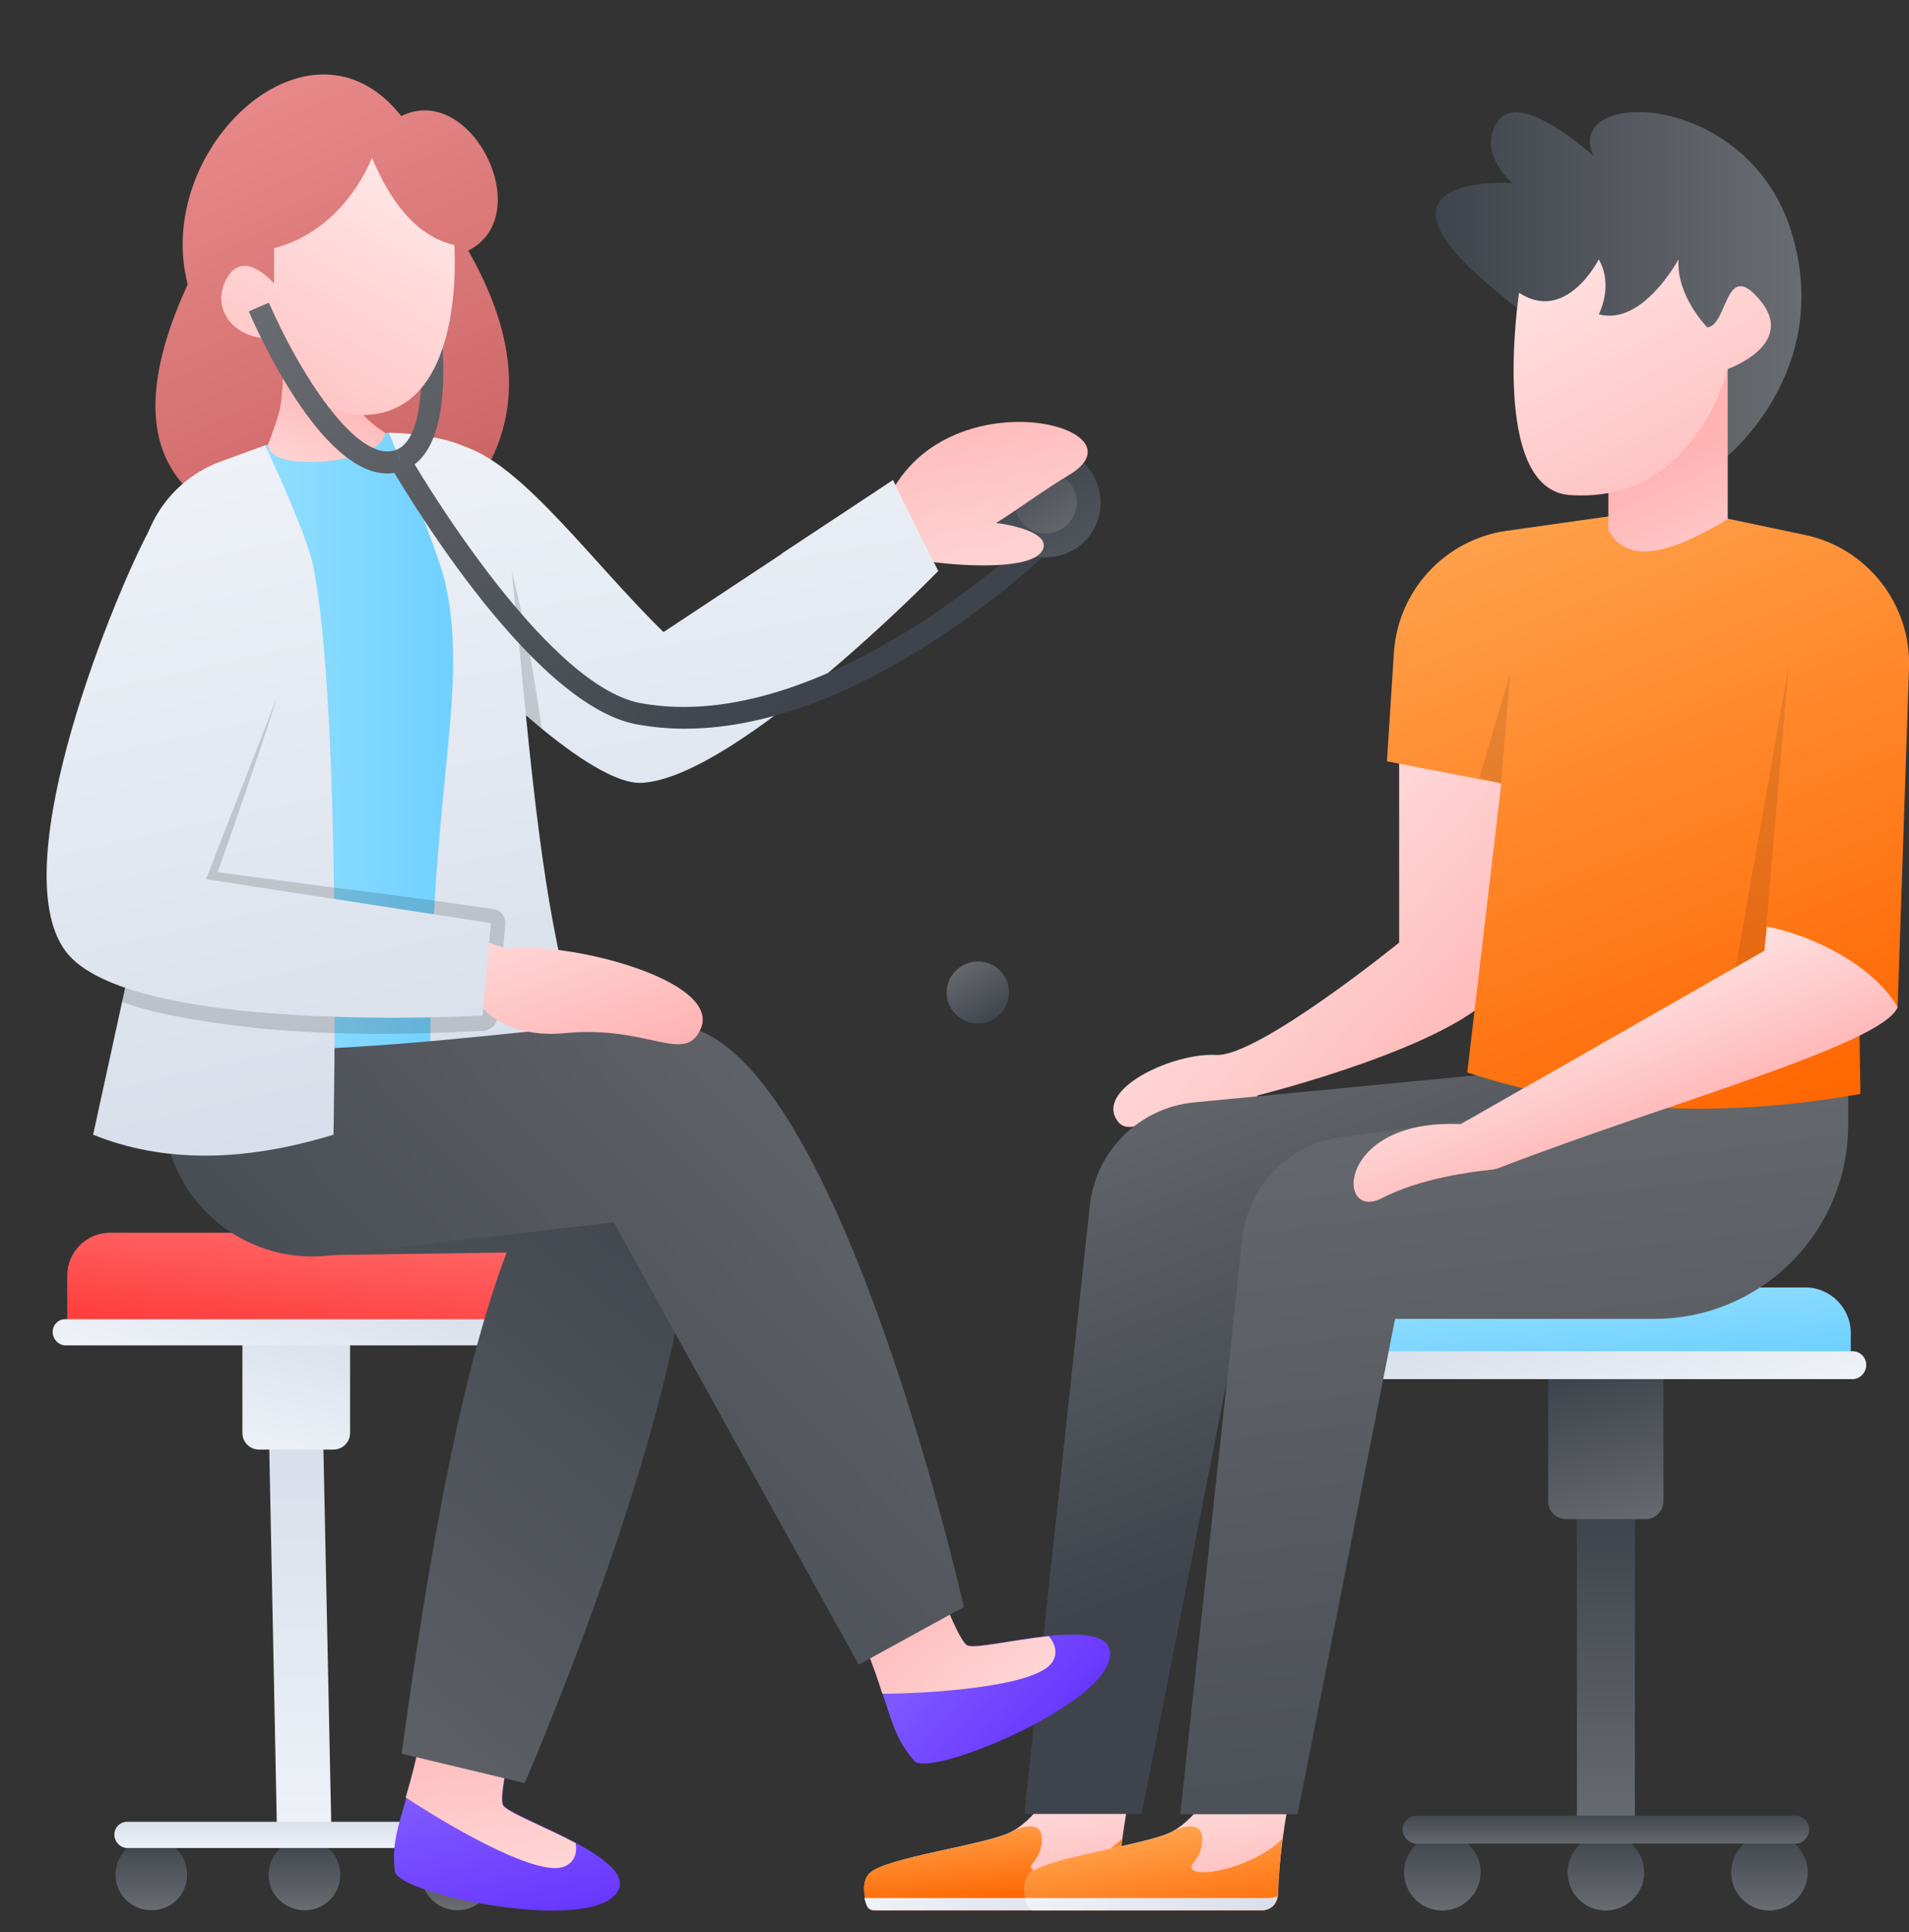 <?xml version="1.0" encoding="UTF-8"?><svg xmlns="http://www.w3.org/2000/svg" xmlns:xlink="http://www.w3.org/1999/xlink" height="66.4" preserveAspectRatio="xMidYMid meet" version="1.0" viewBox="3.4 2.9 65.6 66.4" width="65.6" zoomAndPan="magnify"><rect x="3.4" y="2.9" width="65.6" height="66.4" fill="#333333" stroke="none"/><g><g><linearGradient gradientTransform="matrix(-1 0 0 1 -4032.374 0)" gradientUnits="userSpaceOnUse" id="a" x1="-4076.668" x2="-4087.015" xlink:actuate="onLoad" xlink:show="other" xlink:type="simple" xmlns:xlink="http://www.w3.org/1999/xlink" y1="30.923" y2="40.352"><stop offset="0" stop-color="#ffe6e6"/><stop offset="1" stop-color="#ffb3b3"/></linearGradient><path d="M51.48,28.52v6.77c0,0-4.86,3.94-6.29,3.86s-3.99,1.09-3.46,2.15c0.4,0.8,1.16-0.15,3.05-0.07 c1.33,0.05,1.84-0.69,1.84-0.69s6.97-1.73,8.3-3.72c0.71-1.06,0.77-8.29,0.77-8.29H51.48z" fill="url(#a)"/><linearGradient gradientTransform="matrix(-1 0 0 1 -5252.854 0)" gradientUnits="userSpaceOnUse" id="b" x1="-5318.159" x2="-5305.594" xlink:actuate="onLoad" xlink:show="other" xlink:type="simple" xmlns:xlink="http://www.w3.org/1999/xlink" y1="12.731" y2="12.731"><stop offset="0" stop-color="#696c70"/><stop offset="1" stop-color="#3f444c"/></linearGradient><path d="M62.6,18.71c0,0,3.87-2.98,2.35-7.87c-1.53-4.88-7.87-4.92-6.79-2.58c0,0-2.52-2.3-3.28-1.21 c-0.76,1.09,0.49,2.14,0.49,2.14s-5.52-0.36-0.58,3.69s4.23,3.9,4.23,3.9L62.6,18.71z" fill="url(#b)"/><g><linearGradient gradientUnits="userSpaceOnUse" id="c" x1="37.34" x2="38.175" xlink:actuate="onLoad" xlink:show="other" xlink:type="simple" xmlns:xlink="http://www.w3.org/1999/xlink" y1="63.871" y2="69.144"><stop offset="0" stop-color="#ffe6e6"/><stop offset="1" stop-color="#ffb3b3"/></linearGradient><path d="M33.43,68.54l7.84,0c0.3,0,0.53-0.24,0.54-0.54c0.03-1.21,0.22-2.58,0.49-3.8l-2.61-0.17 c0,0-0.54,1.3-1.55,1.82c-0.88,0.45-4.36,0.88-4.87,1.43c-0.28,0.3-0.16,0.82-0.07,1.09C33.22,68.47,33.32,68.54,33.43,68.54z" fill="url(#c)"/><linearGradient gradientUnits="userSpaceOnUse" id="d" x1="37.358" x2="37.647" xlink:actuate="onLoad" xlink:show="other" xlink:type="simple" xmlns:xlink="http://www.w3.org/1999/xlink" y1="65.434" y2="68.214"><stop offset="0" stop-color="#ffa04a"/><stop offset="1" stop-color="#f60"/></linearGradient><path d="M41.96,66.08c-0.08,0.66-0.14,1.32-0.16,1.93c-0.01,0.3-0.24,0.53-0.53,0.53h-7.83 c-0.12,0-0.21-0.06-0.24-0.17c-0.09-0.26-0.22-0.79,0.06-1.08c0.51-0.56,3.99-0.98,4.88-1.43c0.05-0.02,0.1-0.05,0.15-0.08 c0,0,0,0,0.01-0.01c0.12-0.04,0.94-0.38,0.9,0.37c-0.03,0.79-0.63,0.84-0.25,1.05C39.33,67.37,41.02,67.01,41.96,66.08z" fill="url(#d)"/><linearGradient gradientUnits="userSpaceOnUse" id="e" x1="33.104" x2="41.783" xlink:actuate="onLoad" xlink:show="other" xlink:type="simple" xmlns:xlink="http://www.w3.org/1999/xlink" y1="68.294" y2="68.294"><stop offset="0" stop-color="#eff2f8"/><stop offset="1" stop-color="#d8dfea"/></linearGradient><path d="M41.78,68.05c-0.01,0.28-0.24,0.49-0.52,0.49h-7.84c-0.11,0-0.2-0.07-0.24-0.17 c-0.03-0.07-0.05-0.16-0.08-0.25h8.43C41.62,68.11,41.7,68.09,41.78,68.05z" fill="url(#e)"/></g><g><g><linearGradient gradientUnits="userSpaceOnUse" id="f" x1="52.963" x2="52.963" xlink:actuate="onLoad" xlink:show="other" xlink:type="simple" xmlns:xlink="http://www.w3.org/1999/xlink" y1="68.541" y2="65.915"><stop offset="0" stop-color="#696c70"/><stop offset="1" stop-color="#3f444c"/></linearGradient><path d="M54.28,67.24c0,0.72-0.6,1.31-1.32,1.31c-0.72,0-1.31-0.58-1.31-1.31c0-0.72,0.58-1.32,1.31-1.32 C53.68,65.91,54.28,66.51,54.28,67.24z" fill="url(#f)"/><linearGradient gradientUnits="userSpaceOnUse" id="g" x1="58.586" x2="58.586" xlink:actuate="onLoad" xlink:show="other" xlink:type="simple" xmlns:xlink="http://www.w3.org/1999/xlink" y1="68.541" y2="65.915"><stop offset="0" stop-color="#696c70"/><stop offset="1" stop-color="#3f444c"/></linearGradient><path d="M59.9,67.24c0,0.72-0.6,1.31-1.32,1.31s-1.31-0.58-1.31-1.31c0-0.72,0.58-1.32,1.31-1.32 S59.9,66.51,59.9,67.24z" fill="url(#g)"/><linearGradient gradientUnits="userSpaceOnUse" id="h" x1="64.209" x2="64.209" xlink:actuate="onLoad" xlink:show="other" xlink:type="simple" xmlns:xlink="http://www.w3.org/1999/xlink" y1="68.541" y2="65.915"><stop offset="0" stop-color="#696c70"/><stop offset="1" stop-color="#3f444c"/></linearGradient><path d="M65.52,67.24c0,0.72-0.6,1.31-1.32,1.31c-0.72,0-1.31-0.58-1.31-1.31c0-0.72,0.58-1.32,1.31-1.32 C64.92,65.91,65.52,66.51,65.52,67.24z" fill="url(#h)"/></g><linearGradient gradientUnits="userSpaceOnUse" id="i" x1="58.586" x2="58.586" xlink:actuate="onLoad" xlink:show="other" xlink:type="simple" xmlns:xlink="http://www.w3.org/1999/xlink" y1="65.856" y2="55.011"><stop offset="0" stop-color="#696c70"/><stop offset="1" stop-color="#3f444c"/></linearGradient><path d="M57.59 54.9H59.58V65.77H57.59z" fill="url(#i)"/><linearGradient gradientUnits="userSpaceOnUse" id="j" x1="59.479" x2="58.042" xlink:actuate="onLoad" xlink:show="other" xlink:type="simple" xmlns:xlink="http://www.w3.org/1999/xlink" y1="55.688" y2="50.047"><stop offset="0" stop-color="#696c70"/><stop offset="1" stop-color="#3f444c"/></linearGradient><path d="M60.56,49.8v4.69c0,0.33-0.27,0.61-0.61,0.61h-2.74c-0.33,0-0.61-0.27-0.61-0.61V49.8H60.56z" fill="url(#j)"/><linearGradient gradientUnits="userSpaceOnUse" id="k" x1="58.313" x2="58.749" xlink:actuate="onLoad" xlink:show="other" xlink:type="simple" xmlns:xlink="http://www.w3.org/1999/xlink" y1="45.94" y2="50.862"><stop offset="0" stop-color="#9ce3ff"/><stop offset="1" stop-color="#6cf"/></linearGradient><path d="M67,48.71v0.7H50.17v-0.7c0-0.87,0.7-1.57,1.57-1.57h13.68C66.29,47.13,67,47.84,67,48.71z" fill="url(#k)"/><linearGradient gradientUnits="userSpaceOnUse" id="l" x1="59.221" x2="57.954" xlink:actuate="onLoad" xlink:show="other" xlink:type="simple" xmlns:xlink="http://www.w3.org/1999/xlink" y1="52.299" y2="47.321"><stop offset="0" stop-color="#eff2f8"/><stop offset="1" stop-color="#d8dfea"/></linearGradient><path d="M67.53,49.8c0,0.27-0.22,0.49-0.47,0.49H50.12c-0.27,0-0.49-0.22-0.49-0.49s0.22-0.47,0.49-0.47h16.94 C67.31,49.33,67.53,49.53,67.53,49.8z" fill="url(#l)"/><linearGradient gradientUnits="userSpaceOnUse" id="m" x1="58.586" x2="58.586" xlink:actuate="onLoad" xlink:show="other" xlink:type="simple" xmlns:xlink="http://www.w3.org/1999/xlink" y1="66.368" y2="65.158"><stop offset="0" stop-color="#696c70"/><stop offset="1" stop-color="#3f444c"/></linearGradient><path d="M65.57,65.76c0,0.27-0.22,0.49-0.47,0.49H52.09c-0.27,0-0.49-0.22-0.49-0.49c0-0.27,0.22-0.47,0.49-0.47 H65.1C65.35,65.29,65.57,65.5,65.57,65.76z" fill="url(#m)"/></g><linearGradient gradientUnits="userSpaceOnUse" id="n" x1="46.05" x2="52.83" xlink:actuate="onLoad" xlink:show="other" xlink:type="simple" xmlns:xlink="http://www.w3.org/1999/xlink" y1="35.907" y2="53.851"><stop offset="0" stop-color="#696c70"/><stop offset="1" stop-color="#3f444c"/></linearGradient><path d="M56,36.63l-0.74,3.11l-10.82,1.04c-1.89,0.18-3.39,1.67-3.59,3.55l-2.25,20.9h4.03l3.35-17.02h10.55 c2.97,0,5.59-1.97,6.41-4.82l1.94-6.76H56z" fill="url(#n)"/><g><linearGradient gradientUnits="userSpaceOnUse" id="o" x1="42.851" x2="43.685" xlink:actuate="onLoad" xlink:show="other" xlink:type="simple" xmlns:xlink="http://www.w3.org/1999/xlink" y1="63.871" y2="69.144"><stop offset="0" stop-color="#ffe6e6"/><stop offset="1" stop-color="#ffb3b3"/></linearGradient><path d="M38.94,68.54l7.84,0c0.3,0,0.53-0.24,0.54-0.54c0.03-1.21,0.22-2.58,0.49-3.8l-2.61-0.17 c0,0-0.54,1.3-1.55,1.82c-0.88,0.45-4.36,0.88-4.87,1.43c-0.28,0.3-0.16,0.82-0.07,1.09C38.73,68.47,38.83,68.54,38.94,68.54z" fill="url(#o)"/><linearGradient gradientUnits="userSpaceOnUse" id="p" x1="42.874" x2="43.434" xlink:actuate="onLoad" xlink:show="other" xlink:type="simple" xmlns:xlink="http://www.w3.org/1999/xlink" y1="66.002" y2="69.577"><stop offset="0" stop-color="#ffa04a"/><stop offset="1" stop-color="#f60"/></linearGradient><path d="M47.47,66.08c-0.08,0.66-0.14,1.32-0.16,1.93c-0.01,0.3-0.24,0.53-0.53,0.53h-7.83 c-0.12,0-0.21-0.06-0.24-0.17c-0.09-0.26-0.22-0.79,0.06-1.08c0.51-0.56,3.99-0.98,4.88-1.43c0.05-0.02,0.1-0.05,0.15-0.08 c0,0,0,0,0.01-0.01c0.12-0.04,0.94-0.38,0.9,0.37c-0.03,0.79-0.63,0.84-0.25,1.05C44.84,67.37,46.53,67.01,47.47,66.08z" fill="url(#p)"/><linearGradient gradientUnits="userSpaceOnUse" id="q" x1="38.614" x2="47.293" xlink:actuate="onLoad" xlink:show="other" xlink:type="simple" xmlns:xlink="http://www.w3.org/1999/xlink" y1="68.294" y2="68.294"><stop offset="0" stop-color="#eff2f8"/><stop offset="1" stop-color="#d8dfea"/></linearGradient><path d="M47.29,68.05c-0.01,0.28-0.24,0.49-0.52,0.49h-7.84c-0.11,0-0.2-0.07-0.24-0.17 c-0.03-0.07-0.05-0.16-0.08-0.25h8.43C47.13,68.11,47.21,68.09,47.29,68.05z" fill="url(#q)"/></g><linearGradient gradientUnits="userSpaceOnUse" id="r" x1="53.592" x2="58.429" xlink:actuate="onLoad" xlink:show="other" xlink:type="simple" xmlns:xlink="http://www.w3.org/1999/xlink" y1="35.988" y2="77.154"><stop offset="0" stop-color="#696c70"/><stop offset="1" stop-color="#3f444c"/></linearGradient><path d="M56.82,37.97l-0.74,3.11l-6.61,0.9c-1.79,0.24-3.18,1.67-3.38,3.47l-2.13,19.79h4.03l3.35-17.02h8.9 c3.68,0,6.67-2.98,6.67-6.67v-3.58H56.82z" fill="url(#r)"/><linearGradient gradientUnits="userSpaceOnUse" id="s" x1="56.655" x2="65.052" xlink:actuate="onLoad" xlink:show="other" xlink:type="simple" xmlns:xlink="http://www.w3.org/1999/xlink" y1="20.404" y2="41.397"><stop offset="0" stop-color="#ffa04a"/><stop offset="1" stop-color="#f60"/></linearGradient><path d="M68.61,37.51l-1.33-0.46l0.05,3.44c-5.01,0.89-9.49,0.59-13.51-0.74l1.17-9.93l-3.93-0.76l0.24-3.74 c0.14-2.13,1.76-3.88,3.87-4.18l5.73-0.81l4.52,0.95c2.15,0.45,3.66,2.39,3.58,4.58L68.61,37.51z" fill="url(#s)"/><g id="change1_1"><path d="M67.28 37.05L66.82 38.28 63.05 36.13 64.86 25.81 64.01 35.75z" opacity=".1"/></g><g id="change1_2"><path d="M54.98 29.82L55.3 26.02 54.24 29.62z" opacity=".1"/></g><linearGradient gradientUnits="userSpaceOnUse" id="t" x1="57.621" x2="59.974" xlink:actuate="onLoad" xlink:show="other" xlink:type="simple" xmlns:xlink="http://www.w3.org/1999/xlink" y1="36.692" y2="42.37"><stop offset="0" stop-color="#ffe6e6"/><stop offset="1" stop-color="#ffb3b3"/></linearGradient><path d="M68.61,37.51c-0.52,1.29-8,3.32-13.64,5.5c-0.12,0.05-0.25,0.08-0.38,0.09c-0.58,0.06-2.37,0.28-3.7,0.97 c-1.61,0.83-1.56-2.75,2.7-2.54l10.44-5.96l0.09-0.83C65.81,35.07,67.84,36.15,68.61,37.51z" fill="url(#t)"/><linearGradient gradientUnits="userSpaceOnUse" id="u" x1="64.424" x2="60.818" xlink:actuate="onLoad" xlink:show="other" xlink:type="simple" xmlns:xlink="http://www.w3.org/1999/xlink" y1="26.301" y2="18.547"><stop offset="0" stop-color="#ffe6e6"/><stop offset="1" stop-color="#ffb3b3"/></linearGradient><path d="M62.77,15.58l0,5.16c-1.91,1.15-3.45,1.61-4.1,0.37l0-3.56L62.77,15.58z" fill="url(#u)"/><linearGradient gradientUnits="userSpaceOnUse" id="v" x1="56.854" x2="63.619" xlink:actuate="onLoad" xlink:show="other" xlink:type="simple" xmlns:xlink="http://www.w3.org/1999/xlink" y1="10.351" y2="22.807"><stop offset="0" stop-color="#ffe6e6"/><stop offset="1" stop-color="#ffb3b3"/></linearGradient><path d="M62.77,15.58c0,0,2.36-0.83,1.13-2.34c-1.23-1.51-1.11,0.83-1.83,0.91c0,0-1.07-1.07-0.99-2.34 c0,0-1.23,2.3-2.74,1.89c0,0,0.52-0.97,0-1.89c0,0-1.11,2.22-2.74,1.15c0,0-1.03,6.75,1.74,6.95 C61.65,20.22,62.77,15.58,62.77,15.58z" fill="url(#v)"/></g><g><linearGradient gradientUnits="userSpaceOnUse" id="w" x1="11.345" x2="17.725" xlink:actuate="onLoad" xlink:show="other" xlink:type="simple" xmlns:xlink="http://www.w3.org/1999/xlink" y1="6.278" y2="20.279"><stop offset="0" stop-color="#e88989"/><stop offset="1" stop-color="#c66"/></linearGradient><path d="M14.25,21.43c-5.29-0.63-6.8-3.53-4.4-8.76c-1.21-4.66,4.21-9.76,7.34-5.78c2.4-1.2,4.7,3.42,2.3,4.62 c2.01,3.52,1.97,6.67-0.84,9.34L14.25,21.43z" fill="url(#w)"/><g><g><linearGradient gradientTransform="matrix(-1 0 0 1 -5581.29 0)" gradientUnits="userSpaceOnUse" id="x" x1="-5600.403" x2="-5600.403" xlink:actuate="onLoad" xlink:show="other" xlink:type="simple" xmlns:xlink="http://www.w3.org/1999/xlink" y1="68.542" y2="66.086"><stop offset="0" stop-color="#696c70"/><stop offset="1" stop-color="#3f444c"/></linearGradient><path d="M17.88,67.32c0,0.68,0.56,1.22,1.24,1.22c0.68,0,1.22-0.54,1.22-1.22c0-0.68-0.54-1.24-1.22-1.24 C18.44,66.09,17.88,66.64,17.88,67.32z" fill="url(#x)"/><linearGradient gradientTransform="matrix(-1 0 0 1 -5581.29 0)" gradientUnits="userSpaceOnUse" id="y" x1="-5595.145" x2="-5595.145" xlink:actuate="onLoad" xlink:show="other" xlink:type="simple" xmlns:xlink="http://www.w3.org/1999/xlink" y1="68.542" y2="66.086"><stop offset="0" stop-color="#696c70"/><stop offset="1" stop-color="#3f444c"/></linearGradient><path d="M12.63,67.32c0,0.68,0.56,1.22,1.24,1.22s1.22-0.54,1.22-1.22c0-0.68-0.54-1.24-1.22-1.24 S12.63,66.64,12.63,67.32z" fill="url(#y)"/><linearGradient gradientTransform="matrix(-1 0 0 1 -5581.29 0)" gradientUnits="userSpaceOnUse" id="z" x1="-5589.887" x2="-5589.887" xlink:actuate="onLoad" xlink:show="other" xlink:type="simple" xmlns:xlink="http://www.w3.org/1999/xlink" y1="68.542" y2="66.086"><stop offset="0" stop-color="#696c70"/><stop offset="1" stop-color="#3f444c"/></linearGradient><path d="M7.37,67.32c0,0.68,0.56,1.22,1.24,1.22S9.83,68,9.83,67.32c0-0.68-0.54-1.24-1.22-1.24 S7.37,66.64,7.37,67.32z" fill="url(#z)"/></g><linearGradient gradientTransform="matrix(-1 0 0 1 -5581.29 0)" gradientUnits="userSpaceOnUse" id="A" x1="-5595.005" x2="-5595.005" xlink:actuate="onLoad" xlink:show="other" xlink:type="simple" xmlns:xlink="http://www.w3.org/1999/xlink" y1="66.057" y2="52.656"><stop offset="0" stop-color="#eff2f8"/><stop offset="1" stop-color="#d8dfea"/></linearGradient><path d="M12.92 65.95L12.65 52.52 14.51 52.52 14.79 65.95z" fill="url(#A)"/><linearGradient gradientTransform="matrix(-1 0 0 1 -5581.29 0)" gradientUnits="userSpaceOnUse" id="B" x1="-5594.031" x2="-5595.373" xlink:actuate="onLoad" xlink:show="other" xlink:type="simple" xmlns:xlink="http://www.w3.org/1999/xlink" y1="53.258" y2="47.982"><stop offset="0" stop-color="#eff2f8"/><stop offset="1" stop-color="#d8dfea"/></linearGradient><path d="M11.73,47.75v4.39c0,0.31,0.25,0.57,0.57,0.57h2.56c0.31,0,0.57-0.25,0.57-0.57v-4.39H11.73z" fill="url(#B)"/><linearGradient gradientTransform="matrix(-1 0 0 1 -5581.29 0)" gradientUnits="userSpaceOnUse" id="C" x1="-5595.175" x2="-5594.657" xlink:actuate="onLoad" xlink:show="other" xlink:type="simple" xmlns:xlink="http://www.w3.org/1999/xlink" y1="43.995" y2="49.835"><stop offset="0" stop-color="#ff7171"/><stop offset="1" stop-color="#f33"/></linearGradient><path d="M5.71,46.73v1.56h15.73v-1.56c0-0.81-0.66-1.47-1.47-1.47H7.18C6.37,45.26,5.71,45.92,5.71,46.73z" fill="url(#C)"/><linearGradient gradientTransform="matrix(-1 0 0 1 -5581.29 0)" gradientUnits="userSpaceOnUse" id="D" x1="-5594.271" x2="-5595.457" xlink:actuate="onLoad" xlink:show="other" xlink:type="simple" xmlns:xlink="http://www.w3.org/1999/xlink" y1="51.001" y2="46.345"><stop offset="0" stop-color="#eff2f8"/><stop offset="1" stop-color="#d8dfea"/></linearGradient><path d="M5.21,48.67c0,0.25,0.21,0.46,0.44,0.46h15.84c0.25,0,0.46-0.21,0.46-0.46s-0.21-0.44-0.46-0.44H5.65 C5.41,48.22,5.21,48.42,5.21,48.67z" fill="url(#D)"/><linearGradient gradientTransform="matrix(-1 0 0 1 -5581.29 0)" gradientUnits="userSpaceOnUse" id="E" x1="-5595.145" x2="-5595.145" xlink:actuate="onLoad" xlink:show="other" xlink:type="simple" xmlns:xlink="http://www.w3.org/1999/xlink" y1="66.51" y2="65.379"><stop offset="0" stop-color="#eff2f8"/><stop offset="1" stop-color="#d8dfea"/></linearGradient><path d="M7.33,65.94c0,0.25,0.21,0.46,0.44,0.46h12.16c0.25,0,0.46-0.21,0.46-0.46s-0.21-0.44-0.46-0.44H7.77 C7.53,65.5,7.33,65.69,7.33,65.94z" fill="url(#E)"/></g><linearGradient gradientUnits="userSpaceOnUse" id="F" x1="10.373" x2="20.867" xlink:actuate="onLoad" xlink:show="other" xlink:type="simple" xmlns:xlink="http://www.w3.org/1999/xlink" y1="28.643" y2="28.643"><stop offset="0" stop-color="#9ce3ff"/><stop offset="1" stop-color="#6cf"/></linearGradient><path d="M20.87 38.85L20.27 25.39 19.57 19.54 16.76 17.77 12.51 18.19 10.37 21.49 11.44 39.51z" fill="url(#F)"/><linearGradient gradientUnits="userSpaceOnUse" id="G" x1="25.978" x2="30.388" xlink:actuate="onLoad" xlink:show="other" xlink:type="simple" xmlns:xlink="http://www.w3.org/1999/xlink" y1="14.932" y2="38.843"><stop offset="0" stop-color="#eff2f8"/><stop offset="1" stop-color="#d8dfea"/></linearGradient><path d="M19.4,18.26c2,0.67,4.37,3.98,6.8,6.36l7.89-5.22l1.55,3.12c0,0-6.93,7.11-10.19,7.28 c-1.8,0.09-5.71-3.95-5.71-3.95L19.4,18.26z" fill="url(#G)"/><g id="change1_3"><path d="M22.02,27.94c-0.38-0.3-0.72-0.62-1.04-0.89c-0.08-1.52-0.08-3.05-0.02-4.59 C21.45,24.28,21.75,26.11,22.02,27.94z" opacity=".15"/></g><linearGradient gradientUnits="userSpaceOnUse" id="H" x1="16.89" x2="21.218" xlink:actuate="onLoad" xlink:show="other" xlink:type="simple" xmlns:xlink="http://www.w3.org/1999/xlink" y1="16.582" y2="40.055"><stop offset="0" stop-color="#eff2f8"/><stop offset="1" stop-color="#d8dfea"/></linearGradient><path d="M18.2,40.49c-0.18-10.09,1.36-13.53,0.52-17.48c-0.26-1.21-1.96-5.24-1.96-5.24s2.72,0,3.51,1.14 c1.1,1.57,1.07,16.19,3.64,20.61L18.2,40.49z" fill="url(#H)"/><g><linearGradient gradientUnits="userSpaceOnUse" id="I" x1="18.809" x2="21.396" xlink:actuate="onLoad" xlink:show="other" xlink:type="simple" xmlns:xlink="http://www.w3.org/1999/xlink" y1="59.292" y2="69.641"><stop offset="0" stop-color="#947bff"/><stop offset="1" stop-color="#63f"/></linearGradient><path d="M21.2,61.93c0,0-0.67,2.53-0.51,2.98c0.16,0.45,5.06,1.92,3.81,3.14s-7.44-0.08-7.53-0.85 c-0.19-1.59,0.55-2.04,1.18-6.21L21.2,61.93z" fill="url(#I)"/><linearGradient gradientUnits="userSpaceOnUse" id="J" x1="20.856" x2="19.737" xlink:actuate="onLoad" xlink:show="other" xlink:type="simple" xmlns:xlink="http://www.w3.org/1999/xlink" y1="70.338" y2="60.993"><stop offset="0" stop-color="#ffe6e6"/><stop offset="1" stop-color="#ffb3b3"/></linearGradient><path d="M22.81,67.03c-0.96,0.44-4.35-1.62-5.47-2.37c0.24-0.8,0.53-1.9,0.8-3.67l3.06,0.94 c0,0-0.68,2.53-0.53,2.98c0.09,0.24,1.41,0.74,2.51,1.32C23.24,66.56,23.15,66.88,22.81,67.03z" fill="url(#J)"/></g><linearGradient gradientUnits="userSpaceOnUse" id="K" x1="6.31" x2="25.82" xlink:actuate="onLoad" xlink:show="other" xlink:type="simple" xmlns:xlink="http://www.w3.org/1999/xlink" y1="65.7" y2="41.882"><stop offset="0" stop-color="#696c70"/><stop offset="1" stop-color="#3f444c"/></linearGradient><path d="M12.07,41.75l6.82-1.4c0,0,6.28-0.33,7.54,1.44c2.94,4.12-5,22.38-5,22.38l-4.23-1.01 c0.93-6.71,1.99-12.93,3.61-17.22l-7.14,0.1L12.07,41.75z" fill="url(#K)"/><g><linearGradient gradientTransform="rotate(-34.127 -2028.505 47.975)" gradientUnits="userSpaceOnUse" id="L" x1="-327.192" x2="-324.604" xlink:actuate="onLoad" xlink:show="other" xlink:type="simple" xmlns:xlink="http://www.w3.org/1999/xlink" y1="1210.41" y2="1220.759"><stop offset="0" stop-color="#947bff"/><stop offset="1" stop-color="#63f"/></linearGradient><path d="M35.37,56.68c0,0,0.86,2.47,1.25,2.75c0.38,0.28,5.26-1.25,4.91,0.46c-0.35,1.71-6.21,4.1-6.71,3.52 c-1.05-1.21-0.69-2-2.5-5.8L35.37,56.68z" fill="url(#L)"/><linearGradient gradientTransform="rotate(-34.127 -2028.505 47.975)" gradientUnits="userSpaceOnUse" id="M" x1="-325.144" x2="-326.264" xlink:actuate="onLoad" xlink:show="other" xlink:type="simple" xmlns:xlink="http://www.w3.org/1999/xlink" y1="1221.456" y2="1212.111"><stop offset="0" stop-color="#ffe6e6"/><stop offset="1" stop-color="#ffb3b3"/></linearGradient><path d="M39.57,60c-0.55,0.9-4.51,1.1-5.85,1.1c-0.25-0.8-0.63-1.86-1.4-3.49l3.06-0.94c0,0,0.86,2.47,1.24,2.76 c0.21,0.15,1.58-0.18,2.82-0.31C39.65,59.37,39.76,59.69,39.57,60z" fill="url(#M)"/></g><linearGradient gradientUnits="userSpaceOnUse" id="N" x1="36.519" x2="12.644" xlink:actuate="onLoad" xlink:show="other" xlink:type="simple" xmlns:xlink="http://www.w3.org/1999/xlink" y1="35.114" y2="58.09"><stop offset="0" stop-color="#696c70"/><stop offset="1" stop-color="#3f444c"/></linearGradient><path d="M27.36,38.29c5.12,1.86,9.16,19.83,9.16,19.83l-3.61,1.98l-8.42-15.2l-9.77,1.14 c-2.69,0.31-5.16-1.52-5.63-4.19l-0.5-2.85C18.66,39.28,24.95,37.41,27.36,38.29z" fill="url(#N)"/><linearGradient gradientUnits="userSpaceOnUse" id="O" x1="7.267" x2="12.705" xlink:actuate="onLoad" xlink:show="other" xlink:type="simple" xmlns:xlink="http://www.w3.org/1999/xlink" y1="18.261" y2="42.434"><stop offset="0" stop-color="#eff2f8"/><stop offset="1" stop-color="#d8dfea"/></linearGradient><path d="M6.6,41.89c2.37,0.96,5.12,0.96,8.26,0c0,0,0.3-14.84-0.72-19.64c-0.23-1.07-1.63-4.05-1.63-4.05l-1.53,0.56 c-1.73,0.64-2.85,2.31-2.78,4.16l0.39,9.85L6.6,41.89z" fill="url(#O)"/><g id="change1_4"><path d="M20.76,34.67l-0.26,3.17c-0.03,0.27-0.24,0.47-0.5,0.48c-1.72,0.09-3.42,0.14-5.12,0.08 c-0.83-0.03-1.64-0.08-2.45-0.15c-1.26-0.14-2.53-0.3-3.79-0.6c-0.35-0.09-0.71-0.2-1.05-0.32l0.23-0.99 c0.35,0.12,0.71,0.23,1.07,0.32c1.19,0.26,2.41,0.41,3.64,0.51c0.78,0.05,1.58,0.08,2.38,0.11c1.53,0.06,3.07,0.06,4.59,0.01 l0.24-2.24c-1.61-0.26-3.23-0.54-4.84-0.83c-1.49-0.29-2.96-0.56-4.45-0.81h-0.02c-0.15-0.03-0.26-0.18-0.23-0.33 c0-0.03,0-0.05,0.02-0.06c0.9-2.08,1.79-4.15,2.72-6.21c-0.65,2.03-1.35,4.05-2.06,6.06c1.32,0.18,2.66,0.35,4,0.53 c1.84,0.23,3.66,0.47,5.48,0.74C20.61,34.17,20.79,34.41,20.76,34.67z" opacity=".15"/></g><linearGradient gradientUnits="userSpaceOnUse" id="P" x1="21.052" x2="23.788" xlink:actuate="onLoad" xlink:show="other" xlink:type="simple" xmlns:xlink="http://www.w3.org/1999/xlink" y1="32.218" y2="39.856"><stop offset="0" stop-color="#ffe6e6"/><stop offset="1" stop-color="#ffb3b3"/></linearGradient><path d="M19.96,37.51c0,0,0.84,1.09,2.86,0.89c2.87-0.28,4.12,1.1,4.66-0.15c0.72-1.66-4.49-3.01-6.66-2.76 l-1.59-0.5l-0.91,2.16L19.96,37.51z" fill="url(#P)"/><linearGradient gradientUnits="userSpaceOnUse" id="Q" x1="8.963" x2="14.4" xlink:actuate="onLoad" xlink:show="other" xlink:type="simple" xmlns:xlink="http://www.w3.org/1999/xlink" y1="17.88" y2="42.053"><stop offset="0" stop-color="#eff2f8"/><stop offset="1" stop-color="#d8dfea"/></linearGradient><path d="M8.54,21.1c-1.07,1.94-5.09,11.51-2.89,14.48c2.15,2.91,14.33,2.22,14.33,2.22l0.29-3.18l-9.79-1.51 l2.46-6.31L8.54,21.1z" fill="url(#Q)"/><linearGradient gradientTransform="matrix(-1 0 0 1 -4086.513 0)" gradientUnits="userSpaceOnUse" id="R" x1="-4099.582" x2="-4101.416" xlink:actuate="onLoad" xlink:show="other" xlink:type="simple" xmlns:xlink="http://www.w3.org/1999/xlink" y1="20.616" y2="15.999"><stop offset="0" stop-color="#ffe6e6"/><stop offset="1" stop-color="#ffb3b3"/></linearGradient><path d="M13.18,14.14c0,0-0.02,2.12-0.16,2.81c-0.06,0.32-0.41,1.23-0.41,1.23c0,1.03,4.02,0.62,4.02-0.41 c0,0-0.76-0.48-0.86-0.82c-0.19-0.68-0.05-2.81-0.05-2.81H13.18z" fill="url(#R)"/><linearGradient gradientUnits="userSpaceOnUse" id="S" x1="13.217" x2="30.096" xlink:actuate="onLoad" xlink:show="other" xlink:type="simple" xmlns:xlink="http://www.w3.org/1999/xlink" y1="11.94" y2="27.503"><stop offset="0" stop-color="#696c70"/><stop offset="1" stop-color="#3f444c"/></linearGradient><path d="M17.28,19.06l-0.27-0.7c1.17-0.45,0.88-3.73,0.69-4.85l0.74-0.13C18.53,13.88,19.23,18.32,17.28,19.06z" fill="url(#S)"/><linearGradient gradientTransform="matrix(-1 0 0 1 -4086.513 0)" gradientUnits="userSpaceOnUse" id="T" x1="-4103.993" x2="-4097.609" xlink:actuate="onLoad" xlink:show="other" xlink:type="simple" xmlns:xlink="http://www.w3.org/1999/xlink" y1="9.05" y2="20.676"><stop offset="0" stop-color="#ffe6e6"/><stop offset="1" stop-color="#ffb3b3"/></linearGradient><path d="M16.18,8.32c0,0-0.88,2.46-3.36,3.11v1.22c0,0-1.04-1.25-1.63-0.18c-0.59,1.07,0.31,2.14,1.59,2.05 c0,0,0.96,2.62,3.02,2.64c3.67,0.05,3.21-5.84,3.21-5.84C17.77,11.03,16.86,9.94,16.18,8.32z" fill="url(#T)"/><linearGradient gradientUnits="userSpaceOnUse" id="U" x1="15.428" x2="32.307" xlink:actuate="onLoad" xlink:show="other" xlink:type="simple" xmlns:xlink="http://www.w3.org/1999/xlink" y1="9.543" y2="25.106"><stop offset="0" stop-color="#696c70"/><stop offset="1" stop-color="#3f444c"/></linearGradient><path d="M26.93,27.94c-0.55,0-1.1-0.05-1.65-0.15c-3.74-0.69-8.27-8.55-8.47-8.88l0.65-0.37 c0.05,0.08,4.56,7.89,7.95,8.52c6.34,1.17,13.57-5.81,13.64-5.89l0.53,0.54C39.31,21.98,33.15,27.94,26.93,27.94z" fill="url(#U)"/><linearGradient gradientUnits="userSpaceOnUse" id="V" x1="11.559" x2="28.439" xlink:actuate="onLoad" xlink:show="other" xlink:type="simple" xmlns:xlink="http://www.w3.org/1999/xlink" y1="13.738" y2="29.301"><stop offset="0" stop-color="#696c70"/><stop offset="1" stop-color="#3f444c"/></linearGradient><path d="M16.71,19.17c-2.3,0-4.5-4.96-4.76-5.57l0.69-0.3c0.96,2.23,2.99,5.57,4.37,5.06l0.27,0.7 C17.09,19.13,16.9,19.17,16.71,19.17z" fill="url(#V)"/><linearGradient gradientUnits="userSpaceOnUse" id="W" x1="40.841" x2="38.423" xlink:actuate="onLoad" xlink:show="other" xlink:type="simple" xmlns:xlink="http://www.w3.org/1999/xlink" y1="22.982" y2="18.49"><stop offset="0" stop-color="#555a60"/><stop offset="1" stop-color="#3f444c"/></linearGradient><path d="M41.22,20.18c0,1.03-0.84,1.87-1.89,1.87c-1.03,0-1.89-0.84-1.89-1.87c0-1.05,0.86-1.89,1.89-1.89 C40.38,18.28,41.22,19.13,41.22,20.18z" fill="url(#W)"/><linearGradient gradientUnits="userSpaceOnUse" id="X" x1="40.294" x2="38.018" xlink:actuate="onLoad" xlink:show="other" xlink:type="simple" xmlns:xlink="http://www.w3.org/1999/xlink" y1="21.634" y2="18.184"><stop offset="0" stop-color="#696c70"/><stop offset="1" stop-color="#3f444c"/></linearGradient><path d="M40.4,20.17c0,0.58-0.48,1.06-1.07,1.06c-0.58,0-1.07-0.48-1.07-1.06c0-0.6,0.49-1.07,1.07-1.07 C39.92,19.1,40.4,19.58,40.4,20.17z" fill="url(#X)"/><linearGradient gradientTransform="scale(-1) rotate(21.493 111.366 10656.97)" gradientUnits="userSpaceOnUse" id="Y" x1="-3942.411" x2="-3936.633" xlink:actuate="onLoad" xlink:show="other" xlink:type="simple" xmlns:xlink="http://www.w3.org/1999/xlink" y1="771.542" y2="780.937"><stop offset="0" stop-color="#ffe6e6"/><stop offset="1" stop-color="#ffb3b3"/></linearGradient><path d="M33.76,20.41L35,22.14c0.7,0.15,3.7,0.45,4.2-0.29c0.37-0.58-0.85-0.89-1.57-0.98 c0.55-0.33,1.77-1.22,2.51-1.65C42.98,17.51,35.51,15.69,33.76,20.41z" fill="url(#Y)"/><linearGradient gradientUnits="userSpaceOnUse" id="Z" x1="31.159" x2="35.569" xlink:actuate="onLoad" xlink:show="other" xlink:type="simple" xmlns:xlink="http://www.w3.org/1999/xlink" y1="13.976" y2="37.887"><stop offset="0" stop-color="#eff2f8"/><stop offset="1" stop-color="#d8dfea"/></linearGradient><path d="M33.14,24.89c1.46-1.31,2.49-2.37,2.49-2.37l-1.55-3.12l-3.81,2.52v2.96H33.14z" fill="url(#Z)"/></g></g><linearGradient gradientUnits="userSpaceOnUse" id="aa" x1="36.247" x2="38.036" xlink:actuate="onLoad" xlink:show="other" xlink:type="simple" xmlns:xlink="http://www.w3.org/1999/xlink" y1="35.86" y2="38.566"><stop offset="0" stop-color="#696c70"/><stop offset=".787" stop-color="#3f444c"/></linearGradient><path d="M38.07,37.01c0,0.58-0.48,1.06-1.07,1.06c-0.58,0-1.07-0.48-1.07-1.06c0-0.6,0.49-1.07,1.07-1.07 C37.6,35.93,38.07,36.41,38.07,37.01z" fill="url(#aa)"/></svg>